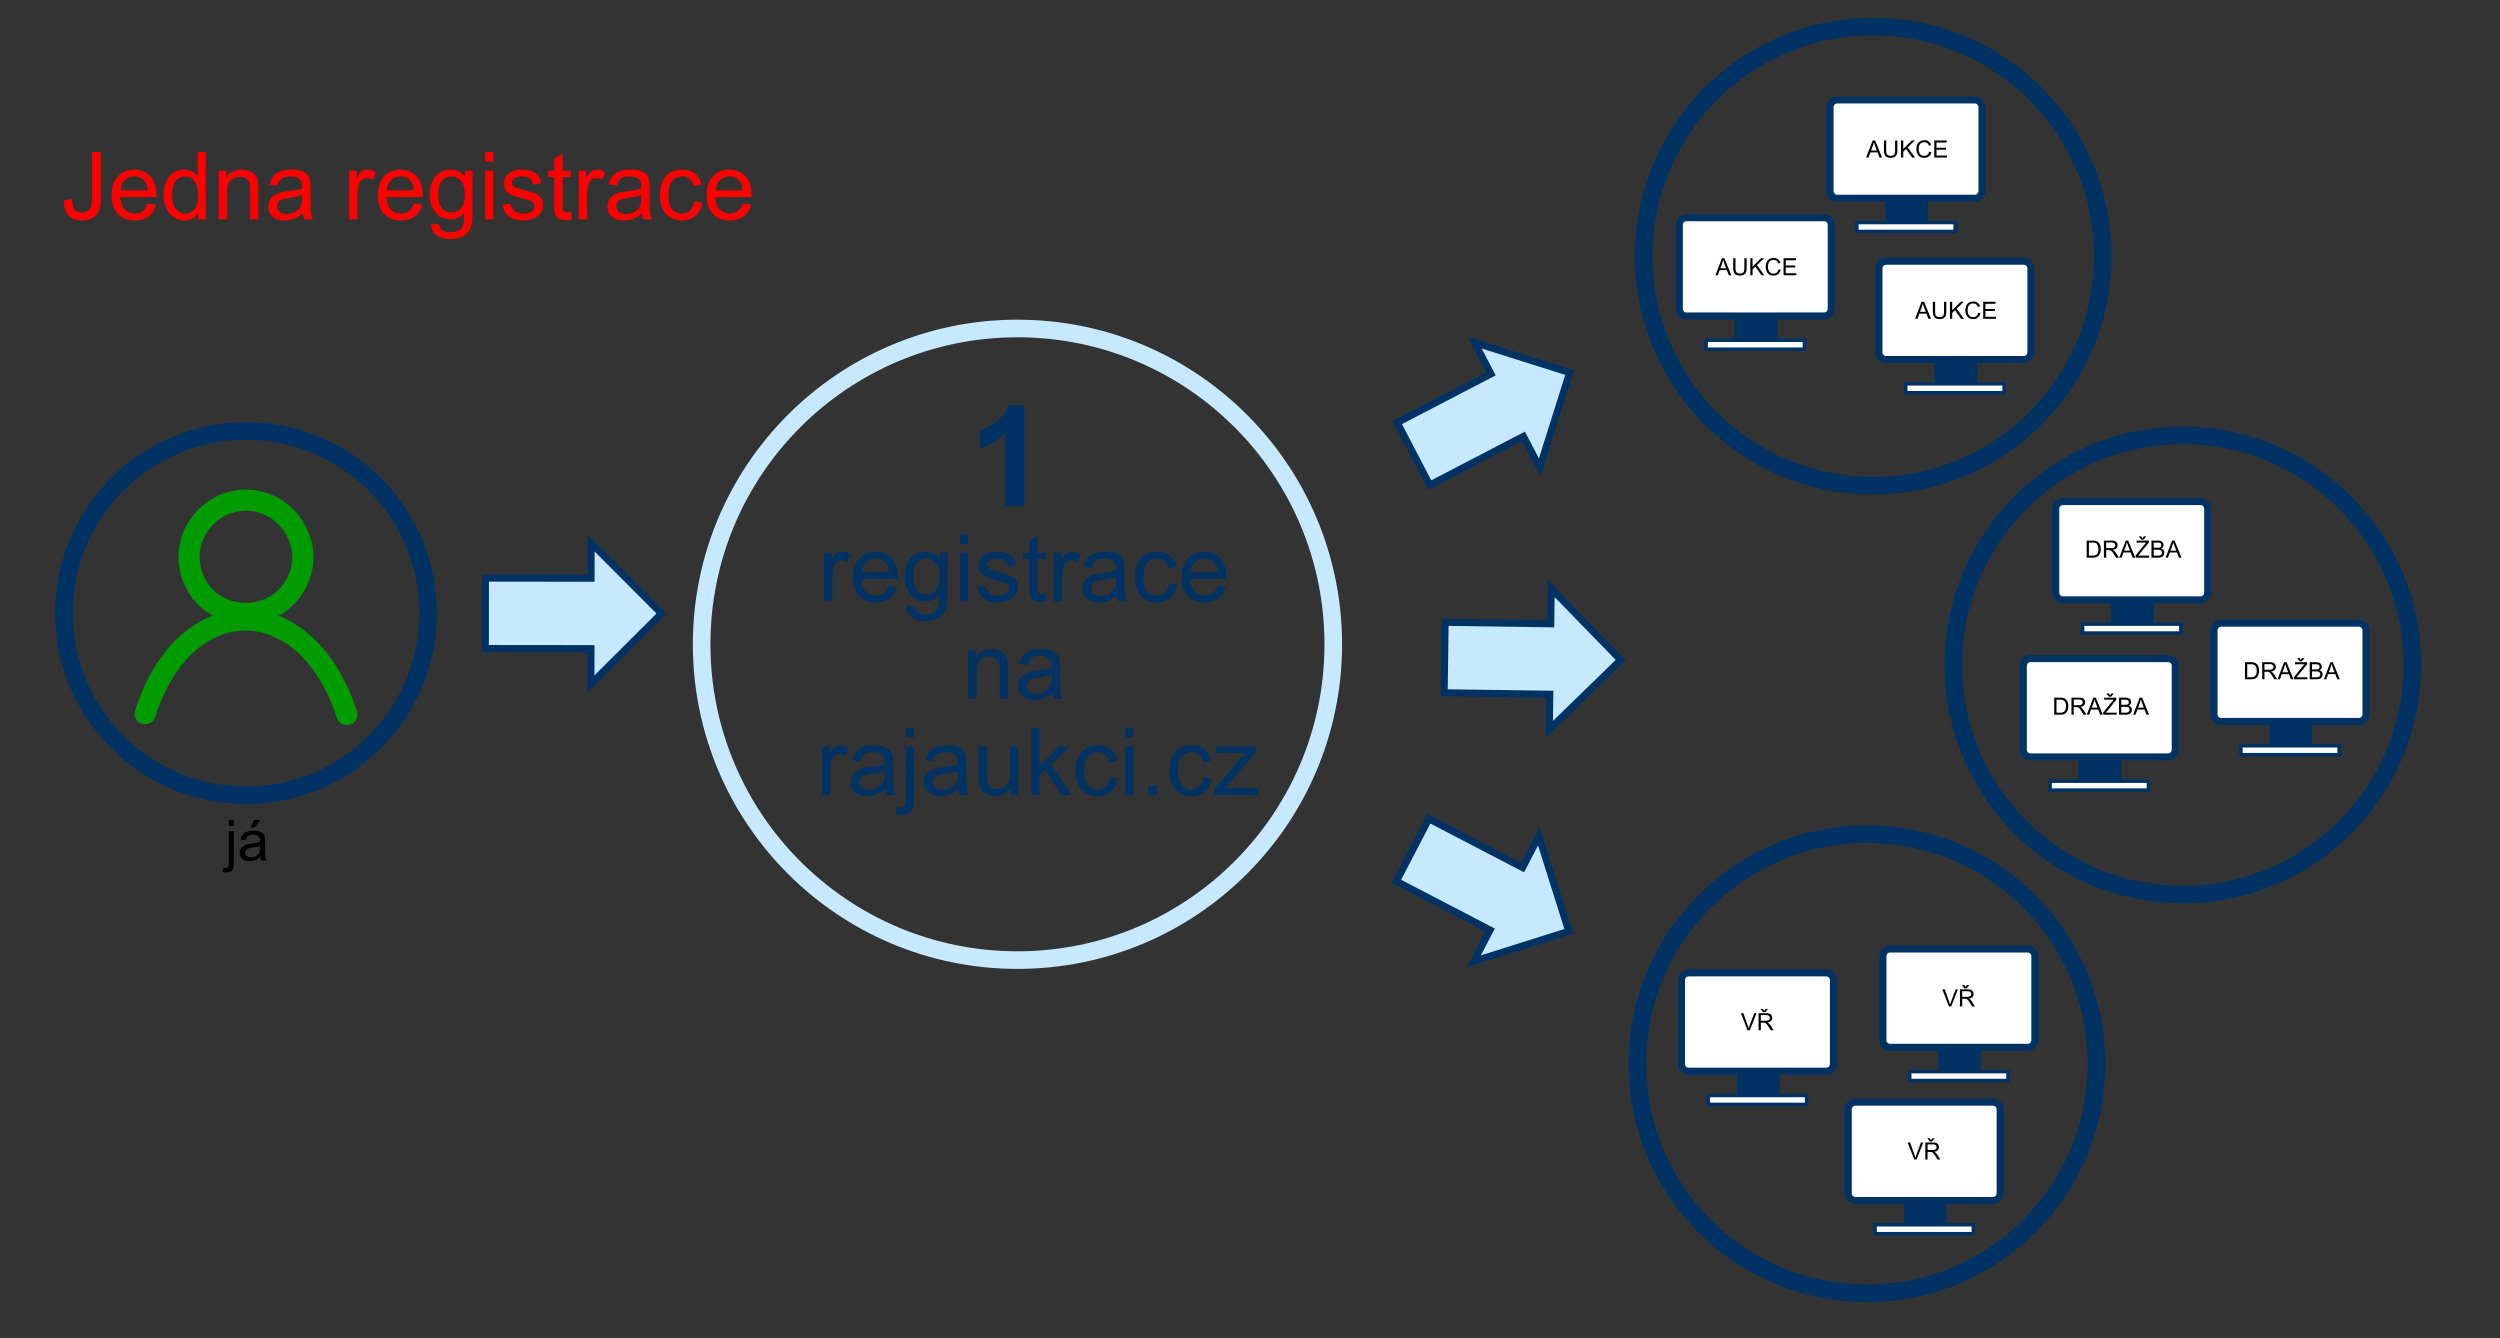 ﻿<?xml version="1.0" encoding="utf-8"?>
<svg version="1.1" viewBox="0 0 710 380" width="710" height="380" style="stroke:none;stroke-linecap:butt;stroke-linejoin:miter;stroke-width:1;stroke-dasharray:none;fill:#000000;fill-opacity:1;fill-rule:evenodd" font-family="Arial" font-size="15px" xmlns:xlink="http://www.w3.org/1999/xlink" xmlns="http://www.w3.org/2000/svg">
  <rect x="0" y="0" width="710" height="380" fill="#333333" stroke="none"/>
  <path id="Shape" d="M460.274,187.427L440.548,167.156L440.412,177.155L410.414,176.747L410.142,196.745L440.14,197.154L440.004,207.153L460.274,187.427z" style="stroke:#003264;stroke-width:2;fill:#C7E9FF;" />
  <ellipse id="Circle" cx="69.874" cy="174.125" rx="51.723" ry="51.723" style="stroke:#003264;stroke-width:5;fill:none;fill-opacity:0;" />
  <path d="M65.576,142.648C62.753,143.404 60.527,144.755 58.261,147.061C49.952,155.569 53.53,169.96 64.82,173.458C70.704,175.287 77.224,173.736 81.358,169.483C84.896,165.865 86.646,160.538 85.851,155.926C84.101,146.107 74.958,140.104 65.576,142.648z" style="stroke:#009C00;stroke-width:6;fill:none;fill-opacity:0;" />
  <path id="Shape1" d="M41.23,202.675C52.552,167.108 86.917,167.232 98.518,202.932" style="stroke:#009C00;stroke-linecap:round;stroke-width:6;fill:none;" />
  <path id="Shape2" d="M445.54,264.491L418.567,273.002L423.182,264.131L396.569,250.284L405.8,232.542L432.413,246.389L437.029,237.518L445.54,264.491z" style="stroke:#003264;stroke-width:2;fill:#C7E9FF;" />
  <path id="Rectangle" d="M521.759,28.387L560.847,28.387C561.961,28.387 562.877,29.304 562.877,30.418L562.877,54.277C562.877,55.391 561.961,56.307 560.847,56.307L521.759,56.307C520.645,56.307 519.728,55.391 519.728,54.277L519.728,30.418C519.728,29.304 520.645,28.387 521.759,28.387z" style="stroke:#003264;stroke-width:2;fill:#FFFFFF;" />
  <path id="Rectangle1" d="M527.343,63.201L555.263,63.201L555.263,65.739L527.343,65.739z" style="stroke:#003264;fill:#FFFFFF;" />
  <path id="Text" d="M18.152,56.883L20.431,56.57C20.492,58.029 20.765,59.027 21.251,59.565C21.738,60.103 22.41,60.373 23.27,60.373C23.903,60.373 24.45,60.227 24.91,59.936C25.37,59.645 25.687,59.251 25.861,58.751C26.034,58.252 26.121,57.456 26.121,56.362L26.121,43.211L28.647,43.211L28.647,56.219C28.647,57.816 28.454,59.053 28.068,59.93C27.681,60.806 27.07,61.475 26.232,61.935C25.394,62.395 24.411,62.625 23.283,62.625C21.607,62.625 20.325,62.143 19.435,61.18C18.545,60.216 18.118,58.784 18.152,56.883zM41.941,57.846L44.363,58.146C43.981,59.561 43.274,60.659 42.241,61.44C41.208,62.221 39.889,62.612 38.283,62.612C36.26,62.612 34.656,61.989 33.471,60.744C32.287,59.498 31.694,57.751 31.694,55.503C31.694,53.176 32.293,51.371 33.491,50.086C34.689,48.801 36.243,48.159 38.152,48.159C40.001,48.159 41.512,48.788 42.684,50.047C43.856,51.306 44.441,53.077 44.441,55.359C44.441,55.498 44.437,55.707 44.428,55.984L34.116,55.984C34.203,57.504 34.633,58.667 35.405,59.474C36.178,60.281 37.141,60.685 38.296,60.685C39.155,60.685 39.889,60.459 40.496,60.008C41.104,59.556 41.586,58.836 41.941,57.846zM34.246,54.057L41.968,54.057C41.863,52.894 41.568,52.022 41.082,51.44C40.336,50.537 39.368,50.086 38.178,50.086C37.102,50.086 36.197,50.446 35.464,51.167C34.73,51.887 34.324,52.851 34.246,54.057zM56.277,62.3L56.277,60.555C55.401,61.926 54.112,62.612 52.41,62.612C51.308,62.612 50.294,62.308 49.37,61.701C48.445,61.093 47.729,60.245 47.221,59.155C46.714,58.066 46.46,56.813 46.46,55.398C46.46,54.018 46.69,52.766 47.15,51.642C47.61,50.518 48.3,49.656 49.22,49.057C50.14,48.458 51.169,48.159 52.306,48.159C53.139,48.159 53.882,48.335 54.533,48.686C55.184,49.038 55.713,49.496 56.121,50.06L56.121,43.211L58.452,43.211L58.452,62.3zM48.869,55.398C48.869,57.169 49.242,58.493 49.988,59.37C50.735,60.247 51.616,60.685 52.632,60.685C53.656,60.685 54.526,60.266 55.242,59.428C55.958,58.591 56.316,57.313 56.316,55.594C56.316,53.702 55.952,52.313 55.223,51.427C54.494,50.542 53.595,50.099 52.527,50.099C51.486,50.099 50.616,50.524 49.917,51.375C49.218,52.226 48.869,53.567 48.869,55.398zM62.137,62.3L62.137,48.471L64.246,48.471L64.246,50.438C65.262,48.919 66.729,48.159 68.647,48.159C69.481,48.159 70.247,48.309 70.945,48.608C71.644,48.908 72.167,49.3 72.514,49.787C72.862,50.273 73.105,50.85 73.244,51.518C73.33,51.952 73.374,52.712 73.374,53.797L73.374,62.3L71.03,62.3L71.03,53.888C71.03,52.933 70.939,52.219 70.757,51.746C70.574,51.273 70.251,50.895 69.787,50.613C69.322,50.331 68.777,50.19 68.152,50.19C67.154,50.19 66.293,50.507 65.568,51.141C64.843,51.774 64.481,52.977 64.481,54.748L64.481,62.3zM85.991,60.594C85.123,61.332 84.287,61.852 83.484,62.156C82.681,62.46 81.82,62.612 80.9,62.612C79.381,62.612 78.213,62.241 77.397,61.499C76.581,60.757 76.173,59.808 76.173,58.654C76.173,57.977 76.327,57.358 76.635,56.798C76.944,56.238 77.347,55.789 77.847,55.451C78.346,55.112 78.908,54.856 79.533,54.682C79.993,54.561 80.687,54.444 81.616,54.331C83.508,54.105 84.902,53.836 85.796,53.523C85.804,53.202 85.809,52.998 85.809,52.912C85.809,51.957 85.587,51.284 85.145,50.893C84.546,50.364 83.656,50.099 82.475,50.099C81.373,50.099 80.559,50.292 80.034,50.678C79.509,51.065 79.12,51.748 78.869,52.729L76.577,52.417C76.785,51.436 77.128,50.644 77.606,50.041C78.083,49.437 78.773,48.973 79.676,48.647C80.579,48.322 81.625,48.159 82.814,48.159C83.995,48.159 84.954,48.298 85.692,48.576C86.429,48.853 86.972,49.203 87.319,49.624C87.666,50.045 87.909,50.577 88.048,51.219C88.126,51.618 88.165,52.339 88.165,53.38L88.165,56.505C88.165,58.684 88.215,60.062 88.315,60.639C88.415,61.217 88.612,61.77 88.908,62.3L86.46,62.3C86.217,61.813 86.06,61.245 85.991,60.594zM85.796,55.359C84.945,55.707 83.669,56.002 81.968,56.245C81.004,56.384 80.323,56.54 79.923,56.714C79.524,56.887 79.216,57.141 78.999,57.475C78.782,57.81 78.673,58.181 78.673,58.589C78.673,59.214 78.91,59.734 79.383,60.151C79.856,60.568 80.548,60.776 81.46,60.776C82.362,60.776 83.165,60.579 83.869,60.184C84.572,59.789 85.088,59.248 85.418,58.563C85.67,58.033 85.796,57.252 85.796,56.219zM99.181,62.3L99.181,48.471L101.29,48.471L101.29,50.568C101.829,49.587 102.326,48.94 102.781,48.628C103.237,48.315 103.738,48.159 104.285,48.159C105.075,48.159 105.878,48.411 106.694,48.914L105.887,51.089C105.314,50.75 104.741,50.581 104.168,50.581C103.656,50.581 103.196,50.735 102.788,51.043C102.38,51.351 102.089,51.779 101.915,52.326C101.655,53.159 101.525,54.07 101.525,55.06L101.525,62.3zM117.553,57.846L119.975,58.146C119.593,59.561 118.886,60.659 117.853,61.44C116.82,62.221 115.501,62.612 113.895,62.612C111.872,62.612 110.268,61.989 109.083,60.744C107.898,59.498 107.306,57.751 107.306,55.503C107.306,53.176 107.905,51.371 109.103,50.086C110.301,48.801 111.855,48.159 113.764,48.159C115.613,48.159 117.124,48.788 118.296,50.047C119.468,51.306 120.053,53.077 120.053,55.359C120.053,55.498 120.049,55.707 120.04,55.984L109.728,55.984C109.815,57.504 110.245,58.667 111.017,59.474C111.79,60.281 112.753,60.685 113.908,60.685C114.767,60.685 115.501,60.459 116.108,60.008C116.716,59.556 117.198,58.836 117.553,57.846zM109.858,54.057L117.579,54.057C117.475,52.894 117.18,52.022 116.694,51.44C115.948,50.537 114.98,50.086 113.79,50.086C112.714,50.086 111.809,50.446 111.076,51.167C110.342,51.887 109.936,52.851 109.858,54.057zM122.488,63.445L124.767,63.784C124.862,64.487 125.127,64.999 125.561,65.32C126.143,65.754 126.937,65.972 127.944,65.972C129.029,65.972 129.867,65.754 130.457,65.32C131.047,64.886 131.447,64.279 131.655,63.498C131.777,63.02 131.833,62.017 131.824,60.49C130.8,61.696 129.524,62.3 127.996,62.3C126.095,62.3 124.624,61.614 123.582,60.242C122.54,58.871 122.02,57.226 122.02,55.307C122.02,53.988 122.258,52.77 122.736,51.655C123.213,50.54 123.906,49.678 124.813,49.07C125.72,48.463 126.785,48.159 128.009,48.159C129.641,48.159 130.987,48.819 132.046,50.138L132.046,48.471L134.207,48.471L134.207,60.425C134.207,62.577 133.988,64.103 133.55,65.001C133.111,65.9 132.417,66.609 131.466,67.13C130.516,67.651 129.346,67.912 127.957,67.912C126.308,67.912 124.975,67.54 123.96,66.798C122.944,66.056 122.454,64.939 122.488,63.445zM124.428,55.138C124.428,56.952 124.789,58.276 125.509,59.109C126.23,59.943 127.132,60.359 128.218,60.359C129.294,60.359 130.197,59.945 130.926,59.116C131.655,58.287 132.02,56.987 132.02,55.216C132.02,53.523 131.644,52.248 130.893,51.388C130.143,50.529 129.238,50.099 128.179,50.099C127.137,50.099 126.251,50.522 125.522,51.369C124.793,52.215 124.428,53.471 124.428,55.138zM137.762,45.906L137.762,43.211L140.106,43.211L140.106,45.906zM137.762,62.3L137.762,48.471L140.106,48.471L140.106,62.3zM142.736,58.172L145.054,57.807C145.184,58.736 145.546,59.448 146.141,59.943C146.735,60.438 147.566,60.685 148.634,60.685C149.711,60.685 150.509,60.466 151.03,60.027C151.551,59.589 151.811,59.075 151.811,58.484C151.811,57.955 151.581,57.538 151.121,57.234C150.8,57.026 150.001,56.761 148.725,56.44C147.007,56.006 145.815,55.631 145.151,55.314C144.487,54.997 143.984,54.559 143.641,53.999C143.298,53.439 143.126,52.82 143.126,52.143C143.126,51.527 143.267,50.956 143.55,50.431C143.832,49.906 144.216,49.47 144.702,49.123C145.066,48.853 145.563,48.626 146.193,48.439C146.822,48.252 147.497,48.159 148.218,48.159C149.303,48.159 150.255,48.315 151.076,48.628C151.896,48.94 152.501,49.363 152.892,49.897C153.283,50.431 153.552,51.145 153.699,52.039L151.408,52.352C151.304,51.64 151.002,51.084 150.503,50.685C150.004,50.286 149.298,50.086 148.387,50.086C147.31,50.086 146.542,50.264 146.082,50.62C145.622,50.976 145.392,51.392 145.392,51.87C145.392,52.174 145.488,52.447 145.679,52.69C145.869,52.942 146.169,53.15 146.577,53.315C146.811,53.402 147.501,53.602 148.647,53.914C150.305,54.357 151.462,54.719 152.117,55.001C152.773,55.283 153.287,55.694 153.66,56.232C154.034,56.77 154.22,57.438 154.22,58.237C154.22,59.018 153.992,59.754 153.536,60.444C153.081,61.134 152.423,61.668 151.564,62.046C150.704,62.423 149.732,62.612 148.647,62.612C146.85,62.612 145.481,62.239 144.539,61.492C143.597,60.746 142.996,59.639 142.736,58.172zM162.124,60.203L162.462,62.273C161.803,62.412 161.212,62.482 160.691,62.482C159.841,62.482 159.181,62.347 158.712,62.078C158.244,61.809 157.914,61.455 157.723,61.017C157.532,60.579 157.436,59.656 157.436,58.25L157.436,50.294L155.718,50.294L155.718,48.471L157.436,48.471L157.436,45.047L159.767,43.641L159.767,48.471L162.124,48.471L162.124,50.294L159.767,50.294L159.767,58.38C159.767,59.049 159.808,59.478 159.891,59.669C159.973,59.86 160.108,60.012 160.294,60.125C160.481,60.238 160.748,60.294 161.095,60.294C161.356,60.294 161.698,60.264 162.124,60.203zM164.389,62.3L164.389,48.471L166.499,48.471L166.499,50.568C167.037,49.587 167.534,48.94 167.99,48.628C168.445,48.315 168.947,48.159 169.494,48.159C170.284,48.159 171.087,48.411 171.902,48.914L171.095,51.089C170.522,50.75 169.949,50.581 169.376,50.581C168.864,50.581 168.404,50.735 167.996,51.043C167.588,51.351 167.297,51.779 167.124,52.326C166.863,53.159 166.733,54.07 166.733,55.06L166.733,62.3zM182.319,60.594C181.451,61.332 180.615,61.852 179.813,62.156C179.01,62.46 178.148,62.612 177.228,62.612C175.709,62.612 174.541,62.241 173.725,61.499C172.909,60.757 172.501,59.808 172.501,58.654C172.501,57.977 172.655,57.358 172.964,56.798C173.272,56.238 173.675,55.789 174.175,55.451C174.674,55.112 175.236,54.856 175.861,54.682C176.321,54.561 177.015,54.444 177.944,54.331C179.837,54.105 181.23,53.836 182.124,53.523C182.132,53.202 182.137,52.998 182.137,52.912C182.137,51.957 181.915,51.284 181.473,50.893C180.874,50.364 179.984,50.099 178.804,50.099C177.701,50.099 176.887,50.292 176.362,50.678C175.837,51.065 175.448,51.748 175.197,52.729L172.905,52.417C173.113,51.436 173.456,50.644 173.934,50.041C174.411,49.437 175.101,48.973 176.004,48.647C176.907,48.322 177.953,48.159 179.142,48.159C180.323,48.159 181.282,48.298 182.02,48.576C182.757,48.853 183.3,49.203 183.647,49.624C183.994,50.045 184.238,50.577 184.376,51.219C184.454,51.618 184.494,52.339 184.494,53.38L184.494,56.505C184.494,58.684 184.543,60.062 184.643,60.639C184.743,61.217 184.941,61.77 185.236,62.3L182.788,62.3C182.545,61.813 182.388,61.245 182.319,60.594zM182.124,55.359C181.273,55.707 179.997,56.002 178.296,56.245C177.332,56.384 176.651,56.54 176.251,56.714C175.852,56.887 175.544,57.141 175.327,57.475C175.11,57.81 175.001,58.181 175.001,58.589C175.001,59.214 175.238,59.734 175.711,60.151C176.184,60.568 176.876,60.776 177.788,60.776C178.691,60.776 179.494,60.579 180.197,60.184C180.9,59.789 181.416,59.248 181.746,58.563C181.998,58.033 182.124,57.252 182.124,56.219zM197.15,57.234L199.454,57.534C199.203,59.123 198.558,60.366 197.521,61.264C196.484,62.163 195.21,62.612 193.699,62.612C191.807,62.612 190.286,61.994 189.136,60.757C187.985,59.52 187.41,57.747 187.41,55.438C187.41,53.944 187.658,52.638 188.152,51.518C188.647,50.398 189.4,49.559 190.411,48.999C191.423,48.439 192.523,48.159 193.712,48.159C195.214,48.159 196.442,48.539 197.397,49.298C198.352,50.058 198.964,51.136 199.233,52.534L196.954,52.886C196.738,51.957 196.353,51.258 195.802,50.789C195.251,50.32 194.585,50.086 193.804,50.086C192.623,50.086 191.664,50.509 190.926,51.356C190.188,52.202 189.819,53.541 189.819,55.373C189.819,57.23 190.175,58.58 190.887,59.422C191.599,60.264 192.527,60.685 193.673,60.685C194.593,60.685 195.362,60.403 195.978,59.839C196.594,59.274 196.985,58.406 197.15,57.234zM210.926,57.846L213.348,58.146C212.966,59.561 212.258,60.659 211.225,61.44C210.192,62.221 208.873,62.612 207.267,62.612C205.244,62.612 203.641,61.989 202.456,60.744C201.271,59.498 200.679,57.751 200.679,55.503C200.679,53.176 201.277,51.371 202.475,50.086C203.673,48.801 205.227,48.159 207.137,48.159C208.986,48.159 210.496,48.788 211.668,50.047C212.84,51.306 213.426,53.077 213.426,55.359C213.426,55.498 213.422,55.707 213.413,55.984L203.1,55.984C203.187,57.504 203.617,58.667 204.389,59.474C205.162,60.281 206.125,60.685 207.28,60.685C208.139,60.685 208.873,60.459 209.481,60.008C210.088,59.556 210.57,58.836 210.926,57.846zM203.231,54.057L210.952,54.057C210.848,52.894 210.553,52.022 210.066,51.44C209.32,50.537 208.352,50.086 207.163,50.086C206.087,50.086 205.181,50.446 204.448,51.167C203.714,51.887 203.309,52.851 203.231,54.057z" style="fill:#FF0000;" />
  <path id="Text1" d="M64.992,234.569L64.992,232.936L66.399,232.936L66.399,234.569zM63.211,247.608L63.477,246.413C63.758,246.486 63.979,246.522 64.141,246.522C64.427,246.522 64.641,246.427 64.781,246.237C64.922,246.047 64.992,245.572 64.992,244.811L64.992,236.093L66.399,236.093L66.399,244.843C66.399,245.863 66.266,246.574 66,246.975C65.662,247.496 65.099,247.757 64.313,247.757C63.932,247.757 63.565,247.707 63.211,247.608zM73.969,243.366C73.448,243.809 72.947,244.121 72.465,244.304C71.983,244.486 71.466,244.577 70.914,244.577C70.003,244.577 69.302,244.354 68.813,243.909C68.323,243.464 68.078,242.895 68.078,242.202C68.078,241.796 68.171,241.424 68.356,241.089C68.541,240.753 68.783,240.483 69.082,240.28C69.382,240.077 69.719,239.923 70.094,239.819C70.37,239.746 70.787,239.676 71.344,239.608C72.479,239.473 73.315,239.311 73.852,239.124C73.857,238.931 73.86,238.809 73.86,238.757C73.86,238.184 73.727,237.78 73.461,237.546C73.102,237.228 72.568,237.069 71.86,237.069C71.198,237.069 70.71,237.185 70.395,237.417C70.08,237.649 69.847,238.059 69.696,238.647L68.321,238.46C68.446,237.871 68.651,237.396 68.938,237.034C69.224,236.672 69.638,236.393 70.18,236.198C70.722,236.003 71.349,235.905 72.063,235.905C72.771,235.905 73.347,235.988 73.789,236.155C74.232,236.322 74.558,236.531 74.766,236.784C74.974,237.036 75.12,237.356 75.203,237.741C75.25,237.981 75.274,238.413 75.274,239.038L75.274,240.913C75.274,242.22 75.304,243.047 75.364,243.393C75.423,243.74 75.542,244.072 75.719,244.389L74.25,244.389C74.104,244.098 74.011,243.757 73.969,243.366zM73.852,240.225C73.341,240.434 72.576,240.611 71.555,240.757C70.977,240.84 70.568,240.934 70.328,241.038C70.089,241.142 69.904,241.294 69.774,241.495C69.644,241.695 69.578,241.918 69.578,242.163C69.578,242.538 69.72,242.85 70.004,243.1C70.288,243.35 70.703,243.475 71.25,243.475C71.792,243.475 72.274,243.357 72.696,243.12C73.117,242.883 73.427,242.559 73.625,242.147C73.776,241.829 73.852,241.361 73.852,240.741zM71.117,235.061L72.156,232.874L74,232.874L72.281,235.061z" />
  <path id="Text2" d="M529.98,44.746L531.841,39.901L532.531,39.901L534.514,44.746L533.784,44.746L533.219,43.279L531.193,43.279L530.661,44.746zM531.378,42.757L533.021,42.757L532.515,41.415C532.361,41.008 532.246,40.673 532.171,40.41C532.11,40.721 532.023,41.029 531.91,41.336zM538.206,39.901L538.847,39.901L538.847,42.701C538.847,43.188 538.792,43.574 538.682,43.861C538.572,44.147 538.373,44.38 538.085,44.56C537.798,44.739 537.42,44.829 536.953,44.829C536.5,44.829 536.128,44.751 535.84,44.594C535.551,44.438 535.345,44.212 535.222,43.915C535.098,43.619 535.037,43.214 535.037,42.701L535.037,39.901L535.678,39.901L535.678,42.697C535.678,43.118 535.717,43.428 535.795,43.628C535.873,43.827 536.008,43.981 536.198,44.089C536.389,44.197 536.622,44.251 536.897,44.251C537.369,44.251 537.705,44.144 537.905,43.93C538.106,43.716 538.206,43.306 538.206,42.697zM539.888,44.746L539.888,39.901L540.529,39.901L540.529,42.304L542.935,39.901L543.804,39.901L541.772,41.864L543.894,44.746L543.048,44.746L541.322,42.294L540.529,43.068L540.529,44.746zM547.886,43.048L548.527,43.21C548.393,43.736 548.151,44.138 547.802,44.414C547.452,44.691 547.026,44.829 546.521,44.829C545.999,44.829 545.574,44.723 545.247,44.51C544.92,44.297 544.671,43.99 544.5,43.586C544.329,43.183 544.244,42.75 544.244,42.288C544.244,41.783 544.34,41.343 544.533,40.967C544.726,40.592 545,40.306 545.356,40.111C545.712,39.916 546.104,39.819 546.531,39.819C547.016,39.819 547.423,39.942 547.754,40.189C548.084,40.436 548.314,40.783 548.444,41.23L547.813,41.379C547.701,41.026 547.538,40.77 547.324,40.609C547.11,40.448 546.842,40.367 546.518,40.367C546.145,40.367 545.834,40.457 545.584,40.635C545.334,40.814 545.158,41.053 545.057,41.354C544.956,41.655 544.905,41.965 544.905,42.284C544.905,42.696 544.965,43.056 545.085,43.363C545.205,43.671 545.392,43.9 545.645,44.052C545.899,44.204 546.173,44.28 546.468,44.28C546.827,44.28 547.131,44.177 547.38,43.97C547.629,43.763 547.798,43.455 547.886,43.048zM549.33,44.746L549.33,39.901L552.833,39.901L552.833,40.473L549.971,40.473L549.971,41.957L552.652,41.957L552.652,42.526L549.971,42.526L549.971,44.175L552.946,44.175L552.946,44.746z" />
  <path id="Rectangle2" d="M535.465,56.471L547.587,56.471L547.587,63.031L535.465,63.031z" style="fill:#003264;" />
  <path id="Shape3" d="M187.848,174.237L167.869,154.216L167.858,164.216L137.858,164.185L137.838,184.185L167.838,184.216L167.828,194.216L187.848,174.237z" style="stroke:#003264;stroke-width:2;fill:#C7E9FF;" />
  <path id="Rectangle3" d="M478.957,61.823L518.045,61.823C519.159,61.823 520.075,62.74 520.075,63.854L520.075,87.713C520.075,88.826 519.159,89.743 518.045,89.743L478.957,89.743C477.843,89.743 476.926,88.826 476.926,87.713L476.926,63.854C476.926,62.74 477.843,61.823 478.957,61.823z" style="stroke:#003264;stroke-width:2;fill:#FFFFFF;" />
  <path id="Rectangle4" d="M484.541,96.637L512.461,96.637L512.461,99.175L484.541,99.175z" style="stroke:#003264;fill:#FFFFFF;" />
  <path id="Text3" d="M487.178,78.182L489.039,73.337L489.729,73.337L491.712,78.182L490.982,78.182L490.417,76.715L488.391,76.715L487.859,78.182zM488.576,76.193L490.219,76.193L489.713,74.851C489.559,74.443 489.444,74.109 489.369,73.846C489.308,74.157 489.221,74.465 489.108,74.772zM495.404,73.337L496.045,73.337L496.045,76.137C496.045,76.624 495.99,77.01 495.88,77.297C495.77,77.583 495.571,77.816 495.283,77.996C494.996,78.175 494.619,78.265 494.151,78.265C493.698,78.265 493.326,78.187 493.038,78.03C492.749,77.874 492.543,77.647 492.42,77.351C492.296,77.055 492.235,76.65 492.235,76.137L492.235,73.337L492.876,73.337L492.876,76.133C492.876,76.554 492.915,76.864 492.993,77.064C493.071,77.263 493.206,77.417 493.396,77.525C493.587,77.633 493.82,77.687 494.095,77.687C494.567,77.687 494.903,77.58 495.103,77.366C495.304,77.152 495.404,76.741 495.404,76.133zM497.086,78.182L497.086,73.337L497.727,73.337L497.727,75.74L500.133,73.337L501.002,73.337L498.97,75.3L501.092,78.182L500.246,78.182L498.521,75.73L497.727,76.503L497.727,78.182zM505.084,76.484L505.725,76.645C505.591,77.172 505.349,77.574 505,77.85C504.651,78.127 504.224,78.265 503.719,78.265C503.197,78.265 502.772,78.159 502.445,77.946C502.118,77.733 501.869,77.425 501.698,77.022C501.527,76.619 501.442,76.186 501.442,75.724C501.442,75.219 501.538,74.779 501.731,74.403C501.924,74.028 502.198,73.742 502.554,73.547C502.91,73.352 503.302,73.255 503.729,73.255C504.214,73.255 504.621,73.378 504.952,73.625C505.282,73.872 505.513,74.219 505.643,74.666L505.011,74.815C504.899,74.462 504.736,74.205 504.522,74.045C504.308,73.884 504.04,73.803 503.716,73.803C503.344,73.803 503.032,73.893 502.782,74.071C502.532,74.249 502.356,74.489 502.255,74.79C502.154,75.091 502.103,75.401 502.103,75.72C502.103,76.132 502.163,76.492 502.283,76.799C502.403,77.107 502.59,77.336 502.843,77.488C503.097,77.64 503.371,77.716 503.666,77.716C504.025,77.716 504.329,77.613 504.578,77.406C504.827,77.199 504.996,76.891 505.084,76.484zM506.528,78.182L506.528,73.337L510.031,73.337L510.031,73.909L507.17,73.909L507.17,75.393L509.85,75.393L509.85,75.961L507.17,75.961L507.17,77.611L510.144,77.611L510.144,78.182z" />
  <path id="Rectangle5" d="M492.663,89.907L504.785,89.907L504.785,96.467L492.663,96.467z" style="fill:#003264;" />
  <path id="Rectangle6" d="M535.658,74.189L574.746,74.189C575.86,74.189 576.776,75.106 576.776,76.22L576.776,100.079C576.776,101.192 575.86,102.109 574.746,102.109L535.658,102.109C534.544,102.109 533.627,101.192 533.627,100.079L533.627,76.22C533.627,75.106 534.544,74.189 535.658,74.189z" style="stroke:#003264;stroke-width:2;fill:#FFFFFF;" />
  <path id="Rectangle7" d="M541.242,109.003L569.162,109.003L569.162,111.541L541.242,111.541z" style="stroke:#003264;fill:#FFFFFF;" />
  <path id="Text4" d="M543.879,90.548L545.74,85.703L546.43,85.703L548.413,90.548L547.683,90.548L547.118,89.081L545.092,89.081L544.56,90.548zM545.277,88.559L546.92,88.559L546.414,87.217C546.26,86.809 546.145,86.474 546.07,86.212C546.009,86.523 545.922,86.831 545.809,87.138zM552.105,85.703L552.746,85.703L552.746,88.502C552.746,88.99 552.691,89.376 552.581,89.663C552.471,89.949 552.272,90.182 551.984,90.362C551.697,90.541 551.319,90.631 550.852,90.631C550.399,90.631 550.027,90.553 549.739,90.396C549.45,90.24 549.244,90.013 549.121,89.717C548.997,89.421 548.936,89.016 548.936,88.502L548.936,85.703L549.577,85.703L549.577,88.499C549.577,88.92 549.616,89.23 549.694,89.43C549.772,89.629 549.907,89.783 550.097,89.891C550.288,89.999 550.521,90.052 550.796,90.052C551.268,90.052 551.604,89.946 551.804,89.732C552.005,89.518 552.105,89.107 552.105,88.499zM553.787,90.548L553.787,85.703L554.428,85.703L554.428,88.106L556.834,85.703L557.703,85.703L555.671,87.666L557.793,90.548L556.947,90.548L555.221,88.096L554.428,88.869L554.428,90.548zM561.785,88.85L562.426,89.011C562.292,89.538 562.05,89.94 561.701,90.216C561.351,90.493 560.925,90.631 560.42,90.631C559.898,90.631 559.473,90.525 559.146,90.312C558.819,90.099 558.57,89.791 558.399,89.388C558.228,88.985 558.143,88.552 558.143,88.089C558.143,87.585 558.239,87.145 558.432,86.769C558.625,86.394 558.899,86.108 559.255,85.913C559.611,85.718 560.003,85.621 560.43,85.621C560.915,85.621 561.322,85.744 561.653,85.991C561.983,86.238 562.213,86.585 562.343,87.032L561.712,87.181C561.6,86.828 561.437,86.571 561.223,86.41C561.01,86.25 560.741,86.169 560.417,86.169C560.044,86.169 559.733,86.258 559.483,86.437C559.233,86.615 559.057,86.855 558.956,87.156C558.855,87.457 558.804,87.767 558.804,88.086C558.804,88.498 558.864,88.858 558.984,89.165C559.104,89.472 559.291,89.702 559.544,89.854C559.798,90.006 560.072,90.082 560.367,90.082C560.726,90.082 561.03,89.979 561.279,89.772C561.528,89.564 561.697,89.257 561.785,88.85zM563.229,90.548L563.229,85.703L566.732,85.703L566.732,86.275L563.87,86.275L563.87,87.759L566.551,87.759L566.551,88.327L563.87,88.327L563.87,89.977L566.845,89.977L566.845,90.548z" />
  <path id="Rectangle8" d="M549.364,102.273L561.486,102.273L561.486,108.833L549.364,108.833z" style="fill:#003264;" />
  <path id="Rectangle9" d="M585.862,142.436L624.95,142.436C626.064,142.436 626.981,143.353 626.981,144.467L626.981,168.326C626.981,169.44 626.064,170.356 624.95,170.356L585.862,170.356C584.748,170.356 583.832,169.44 583.832,168.326L583.832,144.467C583.832,143.353 584.748,142.436 585.862,142.436z" style="stroke:#003264;stroke-width:2;fill:#FFFFFF;" />
  <path id="Rectangle10" d="M591.446,177.25L619.366,177.25L619.366,179.788L591.446,179.788z" style="stroke:#003264;fill:#FFFFFF;" />
  <path id="Text5" d="M592.616,158.371L592.616,153.526L594.285,153.526C594.662,153.526 594.949,153.549 595.148,153.595C595.425,153.659 595.662,153.775 595.858,153.942C596.114,154.158 596.305,154.434 596.432,154.77C596.558,155.106 596.621,155.49 596.621,155.922C596.621,156.29 596.578,156.616 596.493,156.9C596.407,157.184 596.297,157.419 596.162,157.606C596.028,157.792 595.881,157.938 595.721,158.045C595.561,158.152 595.368,158.233 595.143,158.288C594.917,158.343 594.657,158.371 594.364,158.371zM593.257,157.799L594.292,157.799C594.611,157.799 594.862,157.769 595.043,157.71C595.225,157.65 595.37,157.566 595.478,157.458C595.63,157.306 595.748,157.102 595.833,156.845C595.918,156.589 595.961,156.278 595.961,155.912C595.961,155.405 595.877,155.016 595.711,154.744C595.545,154.471 595.342,154.289 595.105,154.196C594.933,154.13 594.656,154.097 594.275,154.097L593.257,154.097zM597.514,158.371L597.514,153.526L599.662,153.526C600.094,153.526 600.422,153.569 600.647,153.656C600.872,153.743 601.051,153.897 601.186,154.117C601.32,154.338 601.387,154.581 601.387,154.848C601.387,155.191 601.276,155.481 601.053,155.717C600.831,155.952 600.487,156.102 600.022,156.166C600.192,156.248 600.321,156.328 600.409,156.407C600.596,156.579 600.774,156.794 600.941,157.052L601.784,158.371L600.977,158.371L600.336,157.363C600.149,157.072 599.995,156.849 599.874,156.695C599.752,156.541 599.644,156.433 599.548,156.371C599.452,156.31 599.355,156.267 599.255,156.242C599.183,156.227 599.064,156.219 598.899,156.219L598.155,156.219L598.155,158.371zM598.155,155.664L599.533,155.664C599.826,155.664 600.055,155.634 600.221,155.573C600.386,155.512 600.511,155.416 600.597,155.282C600.683,155.149 600.726,155.004 600.726,154.848C600.726,154.619 600.643,154.43 600.477,154.282C600.31,154.135 600.048,154.061 599.688,154.061L598.155,154.061zM601.86,158.371L603.72,153.526L604.411,153.526L606.394,158.371L605.664,158.371L605.099,156.903L603.073,156.903L602.541,158.371zM603.258,156.381L604.9,156.381L604.395,155.039C604.24,154.632 604.126,154.297 604.051,154.035C603.989,154.345 603.902,154.654 603.79,154.96zM606.52,158.371L606.52,157.776L609.002,154.672C609.178,154.452 609.345,154.26 609.504,154.097L606.801,154.097L606.801,153.526L610.271,153.526L610.271,154.097L607.551,157.458L607.257,157.799L610.35,157.799L610.35,158.371zM608.483,152.885L608.846,152.323L609.52,152.323L608.777,153.248L608.142,153.248L607.428,152.323L608.109,152.323zM611.014,158.371L611.014,153.526L612.832,153.526C613.202,153.526 613.499,153.575 613.723,153.673C613.946,153.771 614.121,153.922 614.248,154.125C614.375,154.329 614.438,154.542 614.438,154.765C614.438,154.972 614.382,155.167 614.27,155.35C614.157,155.533 613.988,155.68 613.761,155.793C614.054,155.879 614.279,156.025 614.437,156.232C614.594,156.44 614.673,156.684 614.673,156.966C614.673,157.193 614.625,157.404 614.529,157.599C614.433,157.794 614.315,157.944 614.174,158.05C614.033,158.156 613.856,158.236 613.643,158.29C613.431,158.344 613.17,158.371 612.862,158.371zM611.655,155.561L612.703,155.561C612.987,155.561 613.191,155.543 613.314,155.505C613.478,155.457 613.6,155.376 613.683,155.264C613.766,155.152 613.807,155.011 613.807,154.841C613.807,154.68 613.768,154.539 613.691,154.416C613.614,154.294 613.504,154.21 613.361,154.165C613.218,154.12 612.972,154.097 612.624,154.097L611.655,154.097zM611.655,157.799L612.862,157.799C613.069,157.799 613.214,157.791 613.298,157.776C613.446,157.749 613.569,157.705 613.668,157.643C613.767,157.582 613.849,157.492 613.913,157.374C613.977,157.256 614.009,157.12 614.009,156.966C614.009,156.785 613.962,156.628 613.87,156.495C613.777,156.362 613.649,156.268 613.485,156.214C613.321,156.16 613.084,156.133 612.776,156.133L611.655,156.133zM615.023,158.371L616.884,153.526L617.574,153.526L619.558,158.371L618.827,158.371L618.262,156.903L616.236,156.903L615.704,158.371zM616.421,156.381L618.064,156.381L617.558,155.039C617.404,154.632 617.289,154.297 617.214,154.035C617.153,154.345 617.066,154.654 616.953,154.96z" />
  <path id="Rectangle11" d="M599.568,170.52L611.69,170.52L611.69,177.08L599.568,177.08z" style="fill:#003264;" />
  <path id="Rectangle12" d="M630.818,176.982L669.905,176.982C671.019,176.982 671.936,177.898 671.936,179.012L671.936,202.871C671.936,203.985 671.019,204.902 669.905,204.902L630.818,204.902C629.704,204.902 628.787,203.985 628.787,202.871L628.787,179.012C628.787,177.898 629.704,176.982 630.818,176.982z" style="stroke:#003264;stroke-width:2;fill:#FFFFFF;" />
  <path id="Rectangle13" d="M636.402,211.795L664.322,211.795L664.322,214.333L636.402,214.333z" style="stroke:#003264;fill:#FFFFFF;" />
  <path id="Text6" d="M637.571,192.916L637.571,188.071L639.24,188.071C639.617,188.071 639.905,188.094 640.103,188.141C640.381,188.204 640.617,188.32 640.813,188.488C641.069,188.703 641.26,188.979 641.387,189.315C641.514,189.651 641.577,190.035 641.577,190.467C641.577,190.835 641.534,191.161 641.448,191.445C641.362,191.73 641.252,191.965 641.118,192.151C640.983,192.337 640.836,192.484 640.676,192.59C640.517,192.697 640.324,192.778 640.098,192.833C639.872,192.888 639.613,192.916 639.32,192.916zM638.213,192.344L639.247,192.344C639.567,192.344 639.817,192.315 639.999,192.255C640.181,192.196 640.326,192.112 640.433,192.004C640.586,191.852 640.704,191.648 640.789,191.391C640.874,191.134 640.916,190.823 640.916,190.457C640.916,189.95 640.833,189.561 640.667,189.289C640.5,189.017 640.298,188.834 640.06,188.742C639.888,188.676 639.612,188.643 639.231,188.643L638.213,188.643zM642.469,192.916L642.469,188.071L644.617,188.071C645.049,188.071 645.378,188.115 645.602,188.202C645.827,188.289 646.007,188.442 646.141,188.663C646.275,188.883 646.343,189.126 646.343,189.393C646.343,189.737 646.231,190.026 646.009,190.262C645.786,190.498 645.443,190.648 644.978,190.712C645.147,190.793 645.276,190.874 645.364,190.953C645.552,191.125 645.729,191.34 645.896,191.597L646.739,192.916L645.933,192.916L645.292,191.908C645.104,191.617 644.95,191.395 644.829,191.24C644.708,191.086 644.599,190.978 644.504,190.917C644.408,190.855 644.31,190.812 644.211,190.788C644.138,190.772 644.019,190.765 643.854,190.765L643.111,190.765L643.111,192.916zM643.111,190.209L644.489,190.209C644.782,190.209 645.011,190.179 645.176,190.118C645.341,190.058 645.467,189.961 645.553,189.828C645.639,189.694 645.682,189.549 645.682,189.393C645.682,189.164 645.598,188.976 645.432,188.828C645.266,188.68 645.003,188.607 644.644,188.607L643.111,188.607zM646.815,192.916L648.676,188.071L649.367,188.071L651.35,192.916L650.619,192.916L650.054,191.449L648.028,191.449L647.496,192.916zM648.213,190.927L649.856,190.927L649.35,189.585C649.196,189.177 649.081,188.842 649.006,188.58C648.945,188.891 648.858,189.199 648.745,189.505zM651.475,192.916L651.475,192.321L653.957,189.218C654.133,188.998 654.301,188.806 654.46,188.643L651.756,188.643L651.756,188.071L655.226,188.071L655.226,188.643L652.506,192.004L652.212,192.344L655.306,192.344L655.306,192.916zM653.438,187.43L653.802,186.868L654.476,186.868L653.732,187.793L653.098,187.793L652.384,186.868L653.065,186.868zM655.97,192.916L655.97,188.071L657.788,188.071C658.158,188.071 658.455,188.12 658.678,188.218C658.902,188.316 659.077,188.467 659.204,188.671C659.33,188.875 659.394,189.088 659.394,189.31C659.394,189.518 659.337,189.713 659.225,189.895C659.113,190.078 658.943,190.226 658.716,190.338C659.009,190.424 659.235,190.571 659.392,190.778C659.55,190.985 659.628,191.229 659.628,191.512C659.628,191.738 659.58,191.949 659.485,192.144C659.389,192.339 659.27,192.49 659.129,192.595C658.988,192.701 658.812,192.781 658.599,192.835C658.386,192.889 658.126,192.916 657.817,192.916zM656.611,190.107L657.659,190.107C657.943,190.107 658.147,190.088 658.27,190.051C658.433,190.002 658.556,189.922 658.639,189.809C658.721,189.697 658.763,189.556 658.763,189.386C658.763,189.226 658.724,189.084 658.647,188.962C658.57,188.839 658.46,188.756 658.316,188.711C658.173,188.665 657.927,188.643 657.579,188.643L656.611,188.643zM656.611,192.344L657.817,192.344C658.024,192.344 658.17,192.337 658.254,192.321C658.401,192.295 658.524,192.251 658.624,192.189C658.723,192.127 658.804,192.037 658.868,191.92C658.932,191.802 658.964,191.666 658.964,191.512C658.964,191.331 658.918,191.174 658.825,191.041C658.733,190.907 658.604,190.814 658.44,190.76C658.276,190.706 658.04,190.679 657.731,190.679L656.611,190.679zM659.979,192.916L661.839,188.071L662.53,188.071L664.513,192.916L663.783,192.916L663.217,191.449L661.192,191.449L660.659,192.916zM661.377,190.927L663.019,190.927L662.514,189.585C662.359,189.177 662.245,188.842 662.17,188.58C662.108,188.891 662.021,189.199 661.909,189.505z" />
  <path id="Rectangle14" d="M644.524,205.065L656.646,205.065L656.646,211.625L644.524,211.625z" style="fill:#003264;" />
  <path id="Rectangle15" d="M576.649,187.04L615.737,187.04C616.851,187.04 617.767,187.957 617.767,189.071L617.767,212.93C617.767,214.043 616.851,214.96 615.737,214.96L576.649,214.96C575.535,214.96 574.619,214.043 574.619,212.93L574.619,189.071C574.619,187.957 575.535,187.04 576.649,187.04z" style="stroke:#003264;stroke-width:2;fill:#FFFFFF;" />
  <path id="Rectangle16" d="M582.233,221.854L610.153,221.854L610.153,224.392L582.233,224.392z" style="stroke:#003264;fill:#FFFFFF;" />
  <path id="Text7" d="M583.403,202.975L583.403,198.13L585.072,198.13C585.448,198.13 585.736,198.153 585.934,198.199C586.212,198.263 586.449,198.379 586.645,198.546C586.9,198.762 587.092,199.038 587.218,199.374C587.345,199.71 587.408,200.094 587.408,200.526C587.408,200.894 587.365,201.22 587.279,201.504C587.193,201.788 587.083,202.023 586.949,202.209C586.815,202.396 586.668,202.542 586.508,202.649C586.348,202.756 586.155,202.837 585.929,202.892C585.704,202.947 585.444,202.975 585.151,202.975zM584.044,202.403L585.078,202.403C585.398,202.403 585.649,202.373 585.83,202.314C586.012,202.254 586.157,202.17 586.265,202.062C586.417,201.91 586.535,201.706 586.62,201.449C586.705,201.193 586.747,200.881 586.747,200.516C586.747,200.009 586.664,199.62 586.498,199.347C586.332,199.075 586.129,198.893 585.891,198.8C585.72,198.734 585.443,198.701 585.062,198.701L584.044,198.701zM588.301,202.975L588.301,198.13L590.449,198.13C590.881,198.13 591.209,198.173 591.434,198.26C591.658,198.347 591.838,198.501 591.972,198.721C592.107,198.941 592.174,199.185 592.174,199.452C592.174,199.795 592.063,200.085 591.84,200.321C591.618,200.556 591.274,200.706 590.809,200.77C590.979,200.852 591.108,200.932 591.196,201.012C591.383,201.183 591.56,201.398 591.728,201.656L592.571,202.975L591.764,202.975L591.123,201.967C590.936,201.676 590.782,201.453 590.66,201.299C590.539,201.145 590.431,201.037 590.335,200.975C590.239,200.913 590.141,200.87 590.042,200.846C589.97,200.831 589.851,200.823 589.685,200.823L588.942,200.823L588.942,202.975zM588.942,200.268L590.32,200.268C590.613,200.268 590.842,200.238 591.007,200.177C591.173,200.116 591.298,200.019 591.384,199.886C591.47,199.753 591.513,199.608 591.513,199.452C591.513,199.222 591.43,199.034 591.264,198.886C591.097,198.739 590.834,198.665 590.475,198.665L588.942,198.665zM592.647,202.975L594.507,198.13L595.198,198.13L597.181,202.975L596.451,202.975L595.885,201.507L593.86,201.507L593.327,202.975zM594.045,200.985L595.687,200.985L595.182,199.643C595.027,199.236 594.913,198.901 594.838,198.638C594.776,198.949 594.689,199.258 594.577,199.564zM597.307,202.975L597.307,202.38L599.788,199.276C599.965,199.056 600.132,198.864 600.291,198.701L597.587,198.701L597.587,198.13L601.058,198.13L601.058,198.701L598.338,202.062L598.043,202.403L601.137,202.403L601.137,202.975zM599.27,197.488L599.633,196.927L600.307,196.927L599.564,197.852L598.929,197.852L598.215,196.927L598.896,196.927zM601.801,202.975L601.801,198.13L603.619,198.13C603.989,198.13 604.286,198.179 604.51,198.277C604.733,198.375 604.908,198.526 605.035,198.729C605.162,198.933 605.225,199.146 605.225,199.369C605.225,199.576 605.169,199.771 605.057,199.954C604.944,200.137 604.774,200.284 604.548,200.397C604.841,200.483 605.066,200.629 605.223,200.836C605.381,201.043 605.46,201.288 605.46,201.57C605.46,201.797 605.412,202.008 605.316,202.203C605.22,202.398 605.102,202.548 604.961,202.654C604.82,202.76 604.643,202.84 604.43,202.894C604.218,202.948 603.957,202.975 603.649,202.975zM602.442,200.165L603.49,200.165C603.774,200.165 603.978,200.147 604.101,200.109C604.264,200.061 604.387,199.98 604.47,199.868C604.553,199.756 604.594,199.615 604.594,199.445C604.594,199.284 604.555,199.143 604.478,199.02C604.401,198.898 604.291,198.814 604.148,198.769C604.004,198.724 603.759,198.701 603.411,198.701L602.442,198.701zM602.442,202.403L603.649,202.403C603.856,202.403 604.001,202.395 604.085,202.38C604.232,202.353 604.356,202.309 604.455,202.248C604.554,202.186 604.636,202.096 604.7,201.978C604.764,201.86 604.795,201.724 604.795,201.57C604.795,201.389 604.749,201.232 604.657,201.099C604.564,200.966 604.436,200.872 604.272,200.818C604.107,200.764 603.871,200.737 603.563,200.737L602.442,200.737zM605.81,202.975L607.671,198.13L608.361,198.13L610.344,202.975L609.614,202.975L609.049,201.507L607.023,201.507L606.491,202.975zM607.208,200.985L608.851,200.985L608.345,199.643C608.191,199.236 608.076,198.901 608.001,198.638C607.939,198.949 607.852,199.258 607.74,199.564z" />
  <path id="Rectangle17" d="M590.355,215.124L602.477,215.124L602.477,221.684L590.355,221.684z" style="fill:#003264;" />
  <path id="Rectangle18" d="M536.773,269.525L575.86,269.525C576.974,269.525 577.891,270.442 577.891,271.555L577.891,295.414C577.891,296.528 576.974,297.445 575.86,297.445L536.773,297.445C535.659,297.445 534.742,296.528 534.742,295.414L534.742,271.555C534.742,270.442 535.659,269.525 536.773,269.525z" style="stroke:#003264;stroke-width:2;fill:#FFFFFF;" />
  <path id="Rectangle19" d="M542.356,304.338L570.276,304.338L570.276,306.876L542.356,306.876z" style="stroke:#003264;fill:#FFFFFF;" />
  <path id="Text8" d="M553.492,285.816L551.615,280.971L552.309,280.971L553.568,284.491C553.669,284.773 553.754,285.037 553.822,285.284C553.897,285.019 553.984,284.755 554.083,284.491L555.392,280.971L556.047,280.971L554.149,285.816zM556.631,285.816L556.631,280.971L558.78,280.971C559.212,280.971 559.54,281.014 559.764,281.101C559.989,281.188 560.169,281.342 560.303,281.562C560.438,281.783 560.505,282.026 560.505,282.293C560.505,282.637 560.394,282.926 560.171,283.162C559.948,283.398 559.605,283.548 559.14,283.611C559.309,283.693 559.438,283.774 559.527,283.853C559.714,284.025 559.891,284.24 560.059,284.497L560.901,285.816L560.095,285.816L559.454,284.808C559.267,284.517 559.112,284.295 558.991,284.14C558.87,283.986 558.761,283.878 558.666,283.816C558.57,283.755 558.472,283.712 558.373,283.688C558.3,283.672 558.182,283.664 558.016,283.664L557.273,283.664L557.273,285.816zM557.273,283.109L558.651,283.109C558.944,283.109 559.173,283.079 559.338,283.018C559.503,282.958 559.629,282.861 559.715,282.728C559.801,282.594 559.844,282.449 559.844,282.293C559.844,282.064 559.761,281.875 559.594,281.728C559.428,281.58 559.165,281.506 558.806,281.506L557.273,281.506zM558.244,280.33L558.608,279.768L559.282,279.768L558.538,280.693L557.904,280.693L557.19,279.768L557.871,279.768z" />
  <path id="Rectangle20" d="M550.479,297.608L562.601,297.608L562.601,304.168L550.479,304.168z" style="fill:#003264;" />
  <path id="Rectangle21" d="M479.575,276.303L518.662,276.303C519.776,276.303 520.693,277.22 520.693,278.334L520.693,302.193C520.693,303.307 519.776,304.223 518.662,304.223L479.575,304.223C478.461,304.223 477.544,303.307 477.544,302.193L477.544,278.334C477.544,277.22 478.461,276.303 479.575,276.303z" style="stroke:#003264;stroke-width:2;fill:#FFFFFF;" />
  <path id="Rectangle22" d="M485.159,311.117L513.078,311.117L513.078,313.655L485.159,313.655z" style="stroke:#003264;fill:#FFFFFF;" />
  <path id="Text9" d="M496.294,292.594L494.417,287.749L495.111,287.749L496.37,291.269C496.471,291.551 496.556,291.815 496.624,292.062C496.699,291.798 496.786,291.534 496.885,291.269L498.194,287.749L498.849,287.749L496.952,292.594zM499.433,292.594L499.433,287.749L501.582,287.749C502.014,287.749 502.342,287.793 502.567,287.88C502.791,287.967 502.971,288.121 503.105,288.341C503.24,288.561 503.307,288.805 503.307,289.071C503.307,289.415 503.195,289.705 502.973,289.94C502.75,290.176 502.407,290.326 501.942,290.39C502.111,290.471 502.24,290.552 502.329,290.631C502.516,290.803 502.693,291.018 502.861,291.276L503.703,292.594L502.897,292.594L502.256,291.586C502.068,291.296 501.914,291.073 501.793,290.919C501.672,290.764 501.563,290.657 501.468,290.595C501.372,290.533 501.274,290.49 501.175,290.466C501.102,290.451 500.983,290.443 500.818,290.443L500.075,290.443L500.075,292.594zM500.075,289.888L501.453,289.888C501.746,289.888 501.975,289.857 502.14,289.797C502.305,289.736 502.431,289.639 502.517,289.506C502.603,289.373 502.646,289.228 502.646,289.071C502.646,288.842 502.563,288.654 502.396,288.506C502.23,288.359 501.967,288.285 501.608,288.285L500.075,288.285zM501.046,287.108L501.41,286.546L502.084,286.546L501.34,287.472L500.706,287.472L499.992,286.546L500.673,286.546z" />
  <path id="Rectangle23" d="M493.281,304.387L505.402,304.387L505.402,310.947L493.281,310.947z" style="fill:#003264;" />
  <path id="Rectangle24" d="M526.929,313.019L566.017,313.019C567.131,313.019 568.048,313.936 568.048,315.05L568.048,338.908C568.048,340.022 567.131,340.939 566.017,340.939L526.929,340.939C525.815,340.939 524.899,340.022 524.899,338.908L524.899,315.05C524.899,313.936 525.815,313.019 526.929,313.019z" style="stroke:#003264;stroke-width:2;fill:#FFFFFF;" />
  <path id="Rectangle25" d="M532.513,347.832L560.433,347.832L560.433,350.37L532.513,350.37z" style="stroke:#003264;fill:#FFFFFF;" />
  <path id="Text10" d="M543.649,329.31L541.771,324.465L542.466,324.465L543.725,327.985C543.826,328.267 543.911,328.531 543.979,328.778C544.054,328.513 544.141,328.249 544.24,327.985L545.549,324.465L546.203,324.465L544.306,329.31zM546.788,329.31L546.788,324.465L548.937,324.465C549.368,324.465 549.697,324.508 549.921,324.596C550.146,324.683 550.326,324.836 550.46,325.057C550.594,325.277 550.662,325.52 550.662,325.787C550.662,326.131 550.55,326.42 550.328,326.656C550.105,326.892 549.762,327.042 549.297,327.106C549.466,327.187 549.595,327.267 549.683,327.347C549.871,327.519 550.048,327.733 550.216,327.991L551.058,329.31L550.252,329.31L549.611,328.302C549.423,328.011 549.269,327.789 549.148,327.634C549.027,327.48 548.918,327.372 548.822,327.31C548.727,327.249 548.629,327.206 548.53,327.182C548.457,327.166 548.338,327.158 548.173,327.158L547.429,327.158L547.429,329.31zM547.429,326.603L548.808,326.603C549.101,326.603 549.33,326.573 549.495,326.512C549.66,326.452 549.786,326.355 549.872,326.221C549.958,326.088 550.001,325.943 550.001,325.787C550.001,325.558 549.918,325.369 549.751,325.222C549.585,325.074 549.322,325 548.963,325L547.429,325zM548.401,323.824L548.765,323.262L549.439,323.262L548.695,324.187L548.061,324.187L547.347,323.262L548.028,323.262z" />
  <path id="Rectangle26" d="M540.635,341.102L552.757,341.102L552.757,347.662L540.635,347.662z" style="fill:#003264;" />
  <ellipse id="Circle1" cx="531.978" cy="72.741" rx="65.2" ry="65.2" style="stroke:#003264;stroke-width:5;fill:none;fill-opacity:0;" />
  <ellipse id="Circle2" cx="619.92" cy="188.854" rx="65.2" ry="65.2" style="stroke:#003264;stroke-width:5;fill:none;fill-opacity:0;" />
  <ellipse id="Circle3" cx="530.21" cy="302.104" rx="65.2" ry="65.2" style="stroke:#003264;stroke-width:5;fill:none;fill-opacity:0;" />
  <ellipse id="Circle4" cx="288.956" cy="182.979" rx="89.689" ry="89.689" style="stroke:#C7E9FF;stroke-width:5;fill:none;fill-opacity:0;" />
  <path id="Text11" d="M234.06,170.798L234.06,156.969L236.17,156.969L236.17,159.066C236.708,158.085 237.205,157.438 237.661,157.126C238.116,156.813 238.618,156.657 239.165,156.657C239.954,156.657 240.757,156.909 241.573,157.412L240.766,159.587C240.193,159.248 239.62,159.079 239.047,159.079C238.535,159.079 238.075,159.233 237.667,159.541C237.259,159.849 236.968,160.277 236.795,160.824C236.534,161.657 236.404,162.568 236.404,163.558L236.404,170.798zM252.433,166.344L254.855,166.644C254.473,168.059 253.765,169.157 252.732,169.938C251.699,170.719 250.38,171.11 248.774,171.11C246.751,171.11 245.148,170.487 243.963,169.242C242.778,167.996 242.185,166.249 242.185,164.001C242.185,161.674 242.784,159.869 243.982,158.584C245.18,157.299 246.734,156.657 248.644,156.657C250.493,156.657 252.003,157.286 253.175,158.545C254.347,159.804 254.933,161.575 254.933,163.857C254.933,163.996 254.928,164.205 254.92,164.482L244.607,164.482C244.694,166.001 245.124,167.165 245.896,167.972C246.669,168.779 247.632,169.183 248.787,169.183C249.646,169.183 250.38,168.957 250.987,168.506C251.595,168.054 252.077,167.334 252.433,166.344zM244.737,162.555L252.459,162.555C252.355,161.392 252.059,160.52 251.573,159.938C250.827,159.035 249.859,158.584 248.67,158.584C247.593,158.584 246.688,158.944 245.955,159.665C245.221,160.385 244.815,161.349 244.737,162.555zM257.368,171.943L259.646,172.282C259.742,172.985 260.007,173.497 260.44,173.818C261.022,174.252 261.816,174.469 262.823,174.469C263.908,174.469 264.746,174.252 265.336,173.818C265.927,173.384 266.326,172.777 266.534,171.995C266.656,171.518 266.712,170.515 266.704,168.988C265.679,170.194 264.403,170.798 262.875,170.798C260.974,170.798 259.503,170.112 258.461,168.74C257.42,167.369 256.899,165.724 256.899,163.805C256.899,162.486 257.137,161.268 257.615,160.153C258.092,159.038 258.785,158.176 259.692,157.568C260.599,156.961 261.664,156.657 262.888,156.657C264.52,156.657 265.866,157.317 266.925,158.636L266.925,156.969L269.086,156.969L269.086,168.923C269.086,171.075 268.867,172.601 268.429,173.499C267.99,174.398 267.296,175.107 266.345,175.628C265.395,176.149 264.225,176.41 262.836,176.41C261.187,176.41 259.855,176.038 258.839,175.296C257.823,174.554 257.333,173.436 257.368,171.943zM259.308,163.636C259.308,165.45 259.668,166.774 260.388,167.607C261.109,168.441 262.012,168.857 263.097,168.857C264.173,168.857 265.076,168.443 265.805,167.614C266.534,166.785 266.899,165.485 266.899,163.714C266.899,162.022 266.523,160.745 265.772,159.886C265.022,159.027 264.117,158.597 263.058,158.597C262.016,158.597 261.131,159.02 260.401,159.867C259.672,160.713 259.308,161.969 259.308,163.636zM272.641,154.404L272.641,151.709L274.985,151.709L274.985,154.404zM272.641,170.798L272.641,156.969L274.985,156.969L274.985,170.798zM277.615,166.67L279.933,166.305C280.063,167.234 280.425,167.946 281.02,168.441C281.615,168.936 282.446,169.183 283.513,169.183C284.59,169.183 285.388,168.964 285.909,168.525C286.43,168.087 286.69,167.573 286.69,166.982C286.69,166.453 286.461,166.036 286,165.732C285.679,165.524 284.881,165.259 283.605,164.938C281.886,164.504 280.694,164.129 280.03,163.812C279.366,163.495 278.863,163.057 278.52,162.497C278.177,161.937 278.006,161.318 278.006,160.641C278.006,160.025 278.147,159.454 278.429,158.929C278.711,158.404 279.095,157.968 279.581,157.62C279.946,157.351 280.443,157.124 281.072,156.937C281.701,156.75 282.376,156.657 283.097,156.657C284.182,156.657 285.135,156.813 285.955,157.126C286.775,157.438 287.381,157.861 287.771,158.395C288.162,158.929 288.431,159.643 288.579,160.537L286.287,160.85C286.183,160.138 285.881,159.582 285.382,159.183C284.883,158.784 284.178,158.584 283.266,158.584C282.19,158.584 281.421,158.762 280.961,159.118C280.501,159.474 280.271,159.89 280.271,160.368C280.271,160.672 280.367,160.945 280.558,161.188C280.749,161.44 281.048,161.648 281.456,161.813C281.69,161.9 282.381,162.1 283.526,162.412C285.184,162.855 286.341,163.217 286.997,163.499C287.652,163.781 288.166,164.192 288.539,164.73C288.913,165.268 289.099,165.936 289.099,166.735C289.099,167.516 288.872,168.252 288.416,168.942C287.96,169.632 287.303,170.166 286.443,170.544C285.584,170.921 284.611,171.11 283.526,171.11C281.73,171.11 280.36,170.737 279.418,169.99C278.476,169.244 277.875,168.137 277.615,166.67zM297.003,168.701L297.341,170.772C296.682,170.91 296.091,170.98 295.571,170.98C294.72,170.98 294.06,170.845 293.591,170.576C293.123,170.307 292.793,169.953 292.602,169.515C292.411,169.077 292.315,168.154 292.315,166.748L292.315,158.792L290.597,158.792L290.597,156.969L292.315,156.969L292.315,153.545L294.646,152.139L294.646,156.969L297.003,156.969L297.003,158.792L294.646,158.792L294.646,166.878C294.646,167.547 294.688,167.976 294.77,168.167C294.852,168.358 294.987,168.51 295.174,168.623C295.36,168.736 295.627,168.792 295.974,168.792C296.235,168.792 296.578,168.762 297.003,168.701zM299.269,170.798L299.269,156.969L301.378,156.969L301.378,159.066C301.916,158.085 302.413,157.438 302.869,157.126C303.325,156.813 303.826,156.657 304.373,156.657C305.163,156.657 305.966,156.909 306.782,157.412L305.974,159.587C305.401,159.248 304.829,159.079 304.256,159.079C303.743,159.079 303.283,159.233 302.875,159.541C302.467,159.849 302.177,160.277 302.003,160.824C301.743,161.657 301.612,162.568 301.612,163.558L301.612,170.798zM317.198,169.092C316.33,169.83 315.495,170.351 314.692,170.654C313.889,170.958 313.027,171.11 312.107,171.11C310.588,171.11 309.421,170.739 308.605,169.997C307.789,169.255 307.381,168.306 307.381,167.152C307.381,166.475 307.535,165.856 307.843,165.296C308.151,164.736 308.555,164.287 309.054,163.949C309.553,163.61 310.115,163.354 310.74,163.18C311.2,163.059 311.894,162.942 312.823,162.829C314.716,162.603 316.109,162.334 317.003,162.022C317.012,161.7 317.016,161.496 317.016,161.41C317.016,160.455 316.795,159.782 316.352,159.391C315.753,158.862 314.863,158.597 313.683,158.597C312.58,158.597 311.766,158.79 311.241,159.177C310.716,159.563 310.328,160.246 310.076,161.227L307.784,160.915C307.993,159.934 308.336,159.142 308.813,158.538C309.29,157.935 309.98,157.471 310.883,157.145C311.786,156.82 312.832,156.657 314.021,156.657C315.202,156.657 316.161,156.796 316.899,157.074C317.637,157.351 318.179,157.701 318.526,158.122C318.874,158.543 319.117,159.075 319.256,159.717C319.334,160.116 319.373,160.837 319.373,161.878L319.373,165.003C319.373,167.182 319.423,168.56 319.522,169.137C319.622,169.715 319.82,170.268 320.115,170.798L317.667,170.798C317.424,170.311 317.268,169.743 317.198,169.092zM317.003,163.857C316.152,164.205 314.876,164.5 313.175,164.743C312.211,164.882 311.53,165.038 311.131,165.212C310.731,165.385 310.423,165.639 310.206,165.973C309.989,166.308 309.881,166.679 309.881,167.087C309.881,167.712 310.117,168.232 310.59,168.649C311.063,169.066 311.756,169.274 312.667,169.274C313.57,169.274 314.373,169.077 315.076,168.682C315.779,168.287 316.296,167.746 316.625,167.061C316.877,166.531 317.003,165.75 317.003,164.717zM332.029,165.732L334.334,166.032C334.082,167.62 333.437,168.864 332.4,169.762C331.363,170.661 330.089,171.11 328.579,171.11C326.686,171.11 325.165,170.492 324.015,169.255C322.865,168.018 322.289,166.245 322.289,163.936C322.289,162.442 322.537,161.136 323.032,160.016C323.526,158.897 324.279,158.057 325.291,157.497C326.302,156.937 327.402,156.657 328.591,156.657C330.093,156.657 331.322,157.037 332.276,157.796C333.231,158.556 333.843,159.634 334.112,161.032L331.834,161.383C331.617,160.455 331.233,159.756 330.681,159.287C330.13,158.818 329.464,158.584 328.683,158.584C327.502,158.584 326.543,159.007 325.805,159.853C325.067,160.7 324.698,162.039 324.698,163.87C324.698,165.728 325.054,167.078 325.766,167.92C326.478,168.762 327.407,169.183 328.553,169.183C329.473,169.183 330.241,168.901 330.857,168.337C331.474,167.772 331.864,166.904 332.029,165.732zM345.805,166.344L348.227,166.644C347.845,168.059 347.137,169.157 346.105,169.938C345.072,170.719 343.752,171.11 342.146,171.11C340.124,171.11 338.52,170.487 337.335,169.242C336.15,167.996 335.558,166.249 335.558,164.001C335.558,161.674 336.157,159.869 337.355,158.584C338.553,157.299 340.106,156.657 342.016,156.657C343.865,156.657 345.375,157.286 346.547,158.545C347.719,159.804 348.305,161.575 348.305,163.857C348.305,163.996 348.301,164.205 348.292,164.482L337.98,164.482C338.066,166.001 338.496,167.165 339.269,167.972C340.041,168.779 341.005,169.183 342.159,169.183C343.019,169.183 343.752,168.957 344.36,168.506C344.967,168.054 345.449,167.334 345.805,166.344zM338.11,162.555L345.831,162.555C345.727,161.392 345.432,160.52 344.946,159.938C344.199,159.035 343.231,158.584 342.042,158.584C340.966,158.584 340.061,158.944 339.327,159.665C338.594,160.385 338.188,161.349 338.11,162.555z" style="fill:#003264;" />
  <path id="Text12" d="M290.98,143.776L285.492,143.776L285.492,123.093C283.487,124.968 281.123,126.355 278.402,127.253L278.402,122.273C279.834,121.804 281.39,120.915 283.07,119.606C284.75,118.298 285.902,116.771 286.527,115.026L290.98,115.026z" style="fill:#003264;" />
  <path id="Text13" d="M275.02,198.483L275.02,184.655L277.13,184.655L277.13,186.621C278.145,185.102 279.612,184.342 281.531,184.342C282.364,184.342 283.13,184.492 283.829,184.791C284.528,185.091 285.051,185.484 285.398,185.97C285.745,186.456 285.988,187.033 286.127,187.702C286.214,188.136 286.257,188.895 286.257,189.98L286.257,198.483L283.913,198.483L283.913,190.071C283.913,189.116 283.822,188.402 283.64,187.929C283.458,187.456 283.135,187.079 282.67,186.797C282.206,186.514 281.661,186.373 281.036,186.373C280.038,186.373 279.176,186.69 278.451,187.324C277.726,187.958 277.364,189.16 277.364,190.931L277.364,198.483zM298.875,196.777C298.006,197.515 297.171,198.036 296.368,198.339C295.565,198.643 294.704,198.795 293.783,198.795C292.264,198.795 291.097,198.424 290.281,197.682C289.465,196.94 289.057,195.991 289.057,194.837C289.057,194.16 289.211,193.541 289.519,192.981C289.827,192.422 290.231,191.972 290.73,191.634C291.229,191.295 291.791,191.039 292.416,190.865C292.876,190.744 293.571,190.627 294.5,190.514C296.392,190.288 297.785,190.019 298.679,189.707C298.688,189.386 298.692,189.181 298.692,189.095C298.692,188.14 298.471,187.467 298.028,187.077C297.429,186.547 296.539,186.282 295.359,186.282C294.256,186.282 293.443,186.475 292.917,186.862C292.392,187.248 292.004,187.931 291.752,188.912L289.46,188.6C289.669,187.619 290.012,186.827 290.489,186.224C290.966,185.62 291.657,185.156 292.559,184.83C293.462,184.505 294.508,184.342 295.697,184.342C296.878,184.342 297.837,184.481 298.575,184.759C299.313,185.036 299.855,185.386 300.203,185.807C300.55,186.228 300.793,186.76 300.932,187.402C301.01,187.801 301.049,188.522 301.049,189.563L301.049,192.688C301.049,194.867 301.099,196.245 301.199,196.822C301.298,197.4 301.496,197.953 301.791,198.483L299.343,198.483C299.1,197.997 298.944,197.428 298.875,196.777zM298.679,191.543C297.829,191.89 296.552,192.185 294.851,192.428C293.887,192.567 293.206,192.723 292.807,192.897C292.408,193.07 292.099,193.324 291.882,193.659C291.665,193.993 291.557,194.364 291.557,194.772C291.557,195.397 291.793,195.918 292.266,196.334C292.74,196.751 293.432,196.959 294.343,196.959C295.246,196.959 296.049,196.762 296.752,196.367C297.455,195.972 297.972,195.431 298.302,194.746C298.553,194.216 298.679,193.435 298.679,192.402z" style="fill:#003264;" />
  <path id="Text14" d="M233.522,225.816L233.522,211.988L235.631,211.988L235.631,214.084C236.17,213.104 236.667,212.457 237.122,212.144C237.578,211.832 238.079,211.676 238.626,211.676C239.416,211.676 240.219,211.927 241.035,212.431L240.228,214.605C239.655,214.267 239.082,214.097 238.509,214.097C237.997,214.097 237.537,214.252 237.129,214.56C236.721,214.868 236.43,215.296 236.256,215.842C235.996,216.676 235.866,217.587 235.866,218.577L235.866,225.816zM251.452,224.111C250.584,224.848 249.748,225.369 248.945,225.673C248.142,225.977 247.281,226.129 246.361,226.129C244.841,226.129 243.674,225.758 242.858,225.016C242.042,224.273 241.634,223.325 241.634,222.171C241.634,221.493 241.788,220.875 242.096,220.315C242.405,219.755 242.808,219.306 243.307,218.967C243.806,218.629 244.369,218.373 244.994,218.199C245.453,218.078 246.148,217.96 247.077,217.847C248.969,217.622 250.362,217.353 251.256,217.04C251.265,216.719 251.269,216.515 251.269,216.428C251.269,215.473 251.048,214.801 250.605,214.41C250.006,213.881 249.117,213.616 247.936,213.616C246.834,213.616 246.02,213.809 245.495,214.195C244.97,214.582 244.581,215.265 244.329,216.246L242.038,215.934C242.246,214.953 242.589,214.161 243.066,213.557C243.544,212.954 244.234,212.489 245.137,212.164C246.04,211.838 247.085,211.676 248.275,211.676C249.455,211.676 250.415,211.815 251.152,212.092C251.89,212.37 252.433,212.72 252.78,213.141C253.127,213.561 253.37,214.093 253.509,214.736C253.587,215.135 253.626,215.855 253.626,216.897L253.626,220.022C253.626,222.201 253.676,223.579 253.776,224.156C253.876,224.733 254.073,225.287 254.369,225.816L251.921,225.816C251.678,225.33 251.521,224.762 251.452,224.111zM251.256,218.876C250.406,219.223 249.13,219.519 247.428,219.762C246.465,219.9 245.783,220.057 245.384,220.23C244.985,220.404 244.677,220.658 244.46,220.992C244.243,221.326 244.134,221.697 244.134,222.105C244.134,222.73 244.371,223.251 244.844,223.668C245.317,224.084 246.009,224.293 246.921,224.293C247.823,224.293 248.626,224.095 249.329,223.7C250.032,223.305 250.549,222.765 250.879,222.079C251.131,221.55 251.256,220.769 251.256,219.736zM257.246,209.449L257.246,206.728L259.59,206.728L259.59,209.449zM254.277,231.181L254.72,229.189C255.189,229.31 255.558,229.371 255.827,229.371C256.304,229.371 256.66,229.213 256.894,228.896C257.129,228.579 257.246,227.787 257.246,226.519L257.246,211.988L259.59,211.988L259.59,226.571C259.59,228.273 259.368,229.458 258.926,230.126C258.361,230.994 257.424,231.428 256.113,231.428C255.48,231.428 254.868,231.346 254.277,231.181zM272.207,224.111C271.339,224.848 270.503,225.369 269.7,225.673C268.897,225.977 268.036,226.129 267.116,226.129C265.597,226.129 264.429,225.758 263.613,225.016C262.797,224.273 262.389,223.325 262.389,222.171C262.389,221.493 262.543,220.875 262.851,220.315C263.16,219.755 263.563,219.306 264.062,218.967C264.562,218.629 265.124,218.373 265.749,218.199C266.209,218.078 266.903,217.96 267.832,217.847C269.724,217.622 271.118,217.353 272.012,217.04C272.02,216.719 272.025,216.515 272.025,216.428C272.025,215.473 271.803,214.801 271.361,214.41C270.762,213.881 269.872,213.616 268.691,213.616C267.589,213.616 266.775,213.809 266.25,214.195C265.725,214.582 265.336,215.265 265.085,216.246L262.793,215.934C263.001,214.953 263.344,214.161 263.822,213.557C264.299,212.954 264.989,212.489 265.892,212.164C266.795,211.838 267.841,211.676 269.03,211.676C270.211,211.676 271.17,211.815 271.908,212.092C272.645,212.37 273.188,212.72 273.535,213.141C273.882,213.561 274.125,214.093 274.264,214.736C274.342,215.135 274.382,215.855 274.382,216.897L274.382,220.022C274.382,222.201 274.431,223.579 274.531,224.156C274.631,224.733 274.829,225.287 275.124,225.816L272.676,225.816C272.433,225.33 272.276,224.762 272.207,224.111zM272.012,218.876C271.161,219.223 269.885,219.519 268.184,219.762C267.22,219.9 266.539,220.057 266.139,220.23C265.74,220.404 265.432,220.658 265.215,220.992C264.998,221.326 264.889,221.697 264.889,222.105C264.889,222.73 265.126,223.251 265.599,223.668C266.072,224.084 266.764,224.293 267.676,224.293C268.579,224.293 269.382,224.095 270.085,223.7C270.788,223.305 271.304,222.765 271.634,222.079C271.886,221.55 272.012,220.769 272.012,219.736zM287.077,225.816L287.077,223.785C286,225.347 284.538,226.129 282.689,226.129C281.873,226.129 281.111,225.972 280.404,225.66C279.696,225.347 279.171,224.955 278.828,224.482C278.485,224.009 278.244,223.429 278.105,222.743C278.01,222.283 277.962,221.554 277.962,220.556L277.962,211.988L280.306,211.988L280.306,219.657C280.306,220.881 280.354,221.706 280.449,222.131C280.597,222.748 280.909,223.232 281.387,223.583C281.864,223.935 282.454,224.111 283.158,224.111C283.861,224.111 284.52,223.93 285.137,223.57C285.753,223.21 286.189,222.72 286.445,222.099C286.701,221.478 286.829,220.578 286.829,219.397L286.829,211.988L289.173,211.988L289.173,225.816zM292.858,225.816L292.858,206.728L295.202,206.728L295.202,217.613L300.749,211.988L303.783,211.988L298.496,217.118L304.316,225.816L301.426,225.816L296.855,218.746L295.202,220.334L295.202,225.816zM315.202,220.751L317.507,221.051C317.255,222.639 316.61,223.883 315.573,224.781C314.536,225.68 313.262,226.129 311.751,226.129C309.859,226.129 308.338,225.51 307.188,224.273C306.037,223.036 305.462,221.263 305.462,218.954C305.462,217.461 305.71,216.155 306.204,215.035C306.699,213.915 307.452,213.075 308.464,212.516C309.475,211.956 310.575,211.676 311.764,211.676C313.266,211.676 314.494,212.055 315.449,212.815C316.404,213.575 317.016,214.653 317.285,216.051L315.007,216.402C314.789,215.473 314.405,214.775 313.854,214.306C313.303,213.837 312.637,213.603 311.855,213.603C310.675,213.603 309.716,214.026 308.978,214.872C308.24,215.719 307.871,217.058 307.871,218.889C307.871,220.747 308.227,222.097 308.939,222.939C309.651,223.781 310.579,224.202 311.725,224.202C312.645,224.202 313.414,223.92 314.03,223.355C314.646,222.791 315.037,221.923 315.202,220.751zM319.525,209.423L319.525,206.728L321.868,206.728L321.868,209.423zM319.525,225.816L319.525,211.988L321.868,211.988L321.868,225.816zM326.1,225.816L326.1,223.147L328.769,223.147L328.769,225.816zM341.868,220.751L344.173,221.051C343.921,222.639 343.277,223.883 342.24,224.781C341.202,225.68 339.928,226.129 338.418,226.129C336.526,226.129 335.004,225.51 333.854,224.273C332.704,223.036 332.129,221.263 332.129,218.954C332.129,217.461 332.376,216.155 332.871,215.035C333.366,213.915 334.119,213.075 335.13,212.516C336.142,211.956 337.242,211.676 338.431,211.676C339.933,211.676 341.161,212.055 342.116,212.815C343.071,213.575 343.683,214.653 343.952,216.051L341.673,216.402C341.456,215.473 341.072,214.775 340.521,214.306C339.97,213.837 339.303,213.603 338.522,213.603C337.341,213.603 336.382,214.026 335.644,214.872C334.907,215.719 334.538,217.058 334.538,218.889C334.538,220.747 334.894,222.097 335.605,222.939C336.317,223.781 337.246,224.202 338.392,224.202C339.312,224.202 340.08,223.92 340.697,223.355C341.313,222.791 341.704,221.923 341.868,220.751zM344.941,225.816L344.941,223.915L353.743,213.811C352.745,213.863 351.864,213.889 351.1,213.889L345.462,213.889L345.462,211.988L356.764,211.988L356.764,213.538L349.277,222.314L347.832,223.915C348.882,223.837 349.868,223.798 350.788,223.798L357.181,223.798L357.181,225.816z" style="fill:#003264;" />
  <path id="Shape4" d="M445.784,105.815L418.81,97.304L423.426,106.175L396.813,120.022L406.044,137.764L432.657,123.917L437.273,132.788L445.784,105.815z" style="stroke:#003264;stroke-width:2;fill:#C7E9FF;" />
</svg>